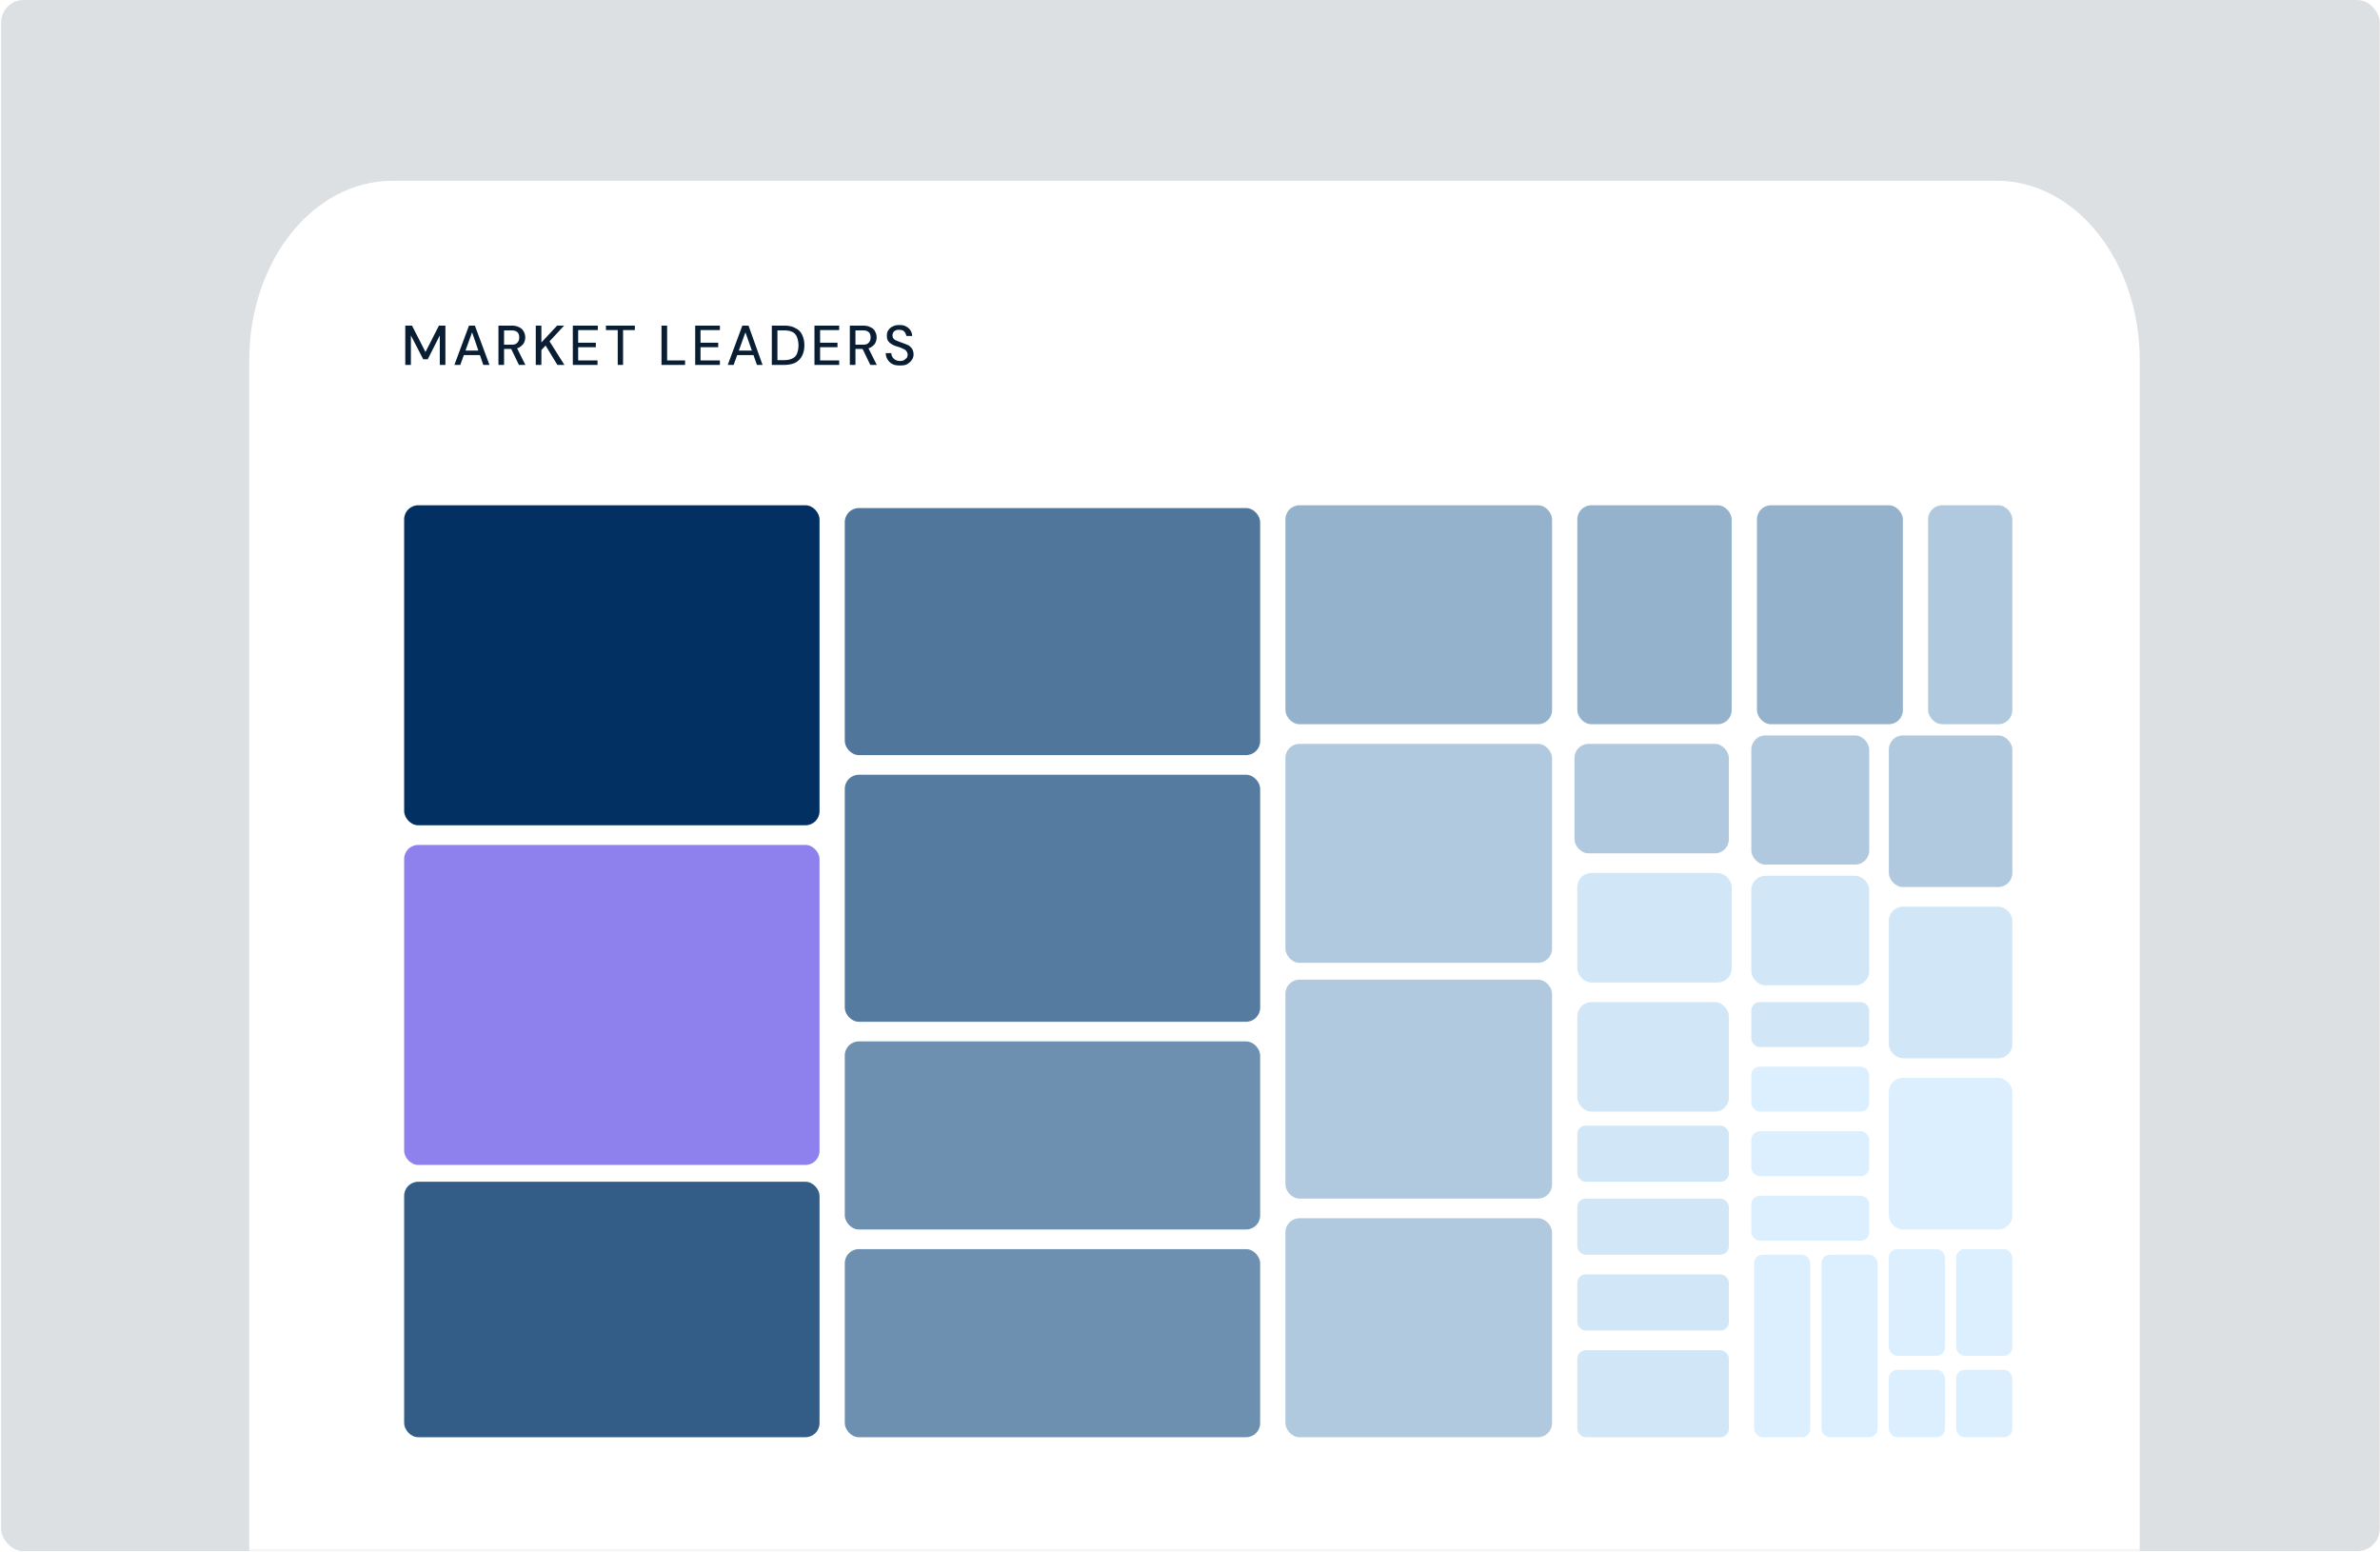 <svg xmlns="http://www.w3.org/2000/svg" width="848" height="553" fill="none" viewBox="0 0 848 553"><rect x="0" y="0" width="848" height="553" fill="#808080" stroke="none"/><g clip-path="url(#clip0_305_467)"><path fill="#fff" d="M0 0h848v553H0z"/><rect width="847.5" height="552.6" x=".4" fill="#DDE0E3" rx="8"/><mask id="mask0_305_467" width="709" height="550" x="74" y="3" maskUnits="userSpaceOnUse" style="mask-type:alpha"><rect width="707.8" height="548.8" x="74.2" y="3.8" fill="#DDE0E3" rx="8"/></mask><g mask="url(#mask0_305_467)"><mask id="mask1_305_467" width="792" height="646" x="30" y="20" maskUnits="userSpaceOnUse" style="mask-type:alpha"><rect width="791.2" height="644.6" x="30.7" y="20.8" fill="#DDE0E3" rx="8"/></mask><g mask="url(#mask1_305_467)"><path fill="#fff" d="M88.8 128.4c0-35.4 22.8-64 51-64h571.6c28.2 0 51 28.6 51 64v607.2c0 35.4-22.8 64-51 64H139.8c-28.2 0-51-28.6-51-64V128.4Z"/></g><path fill="#0A1E33" d="M144.4 130v-14h2.4l4.8 9.4 4.8-9.4h2.3v14h-2v-10.5l-4.3 8.5h-1.6l-4.4-8.5V130h-2Zm17.5 0 5.2-14h2.1l5.2 14h-2.2l-4-11.6L164 130h-2Zm2.3-3.5.6-1.6h6.6l.5 1.6h-7.7Zm13.4 3.5v-14h4.7c1.1 0 2 .2 2.7.6.7.3 1.2.8 1.6 1.5a4.3 4.3 0 0 1 0 4.2c-.4.6-.9 1-1.6 1.5a6 6 0 0 1-2.8.5h-2.6v5.7h-2Zm7.3 0-3-6.2h2.2l3.1 6.2H185Zm-5.3-7.2h2.6c1 0 1.7-.2 2.1-.7.5-.5.7-1.1.7-1.9 0-.8-.2-1.4-.6-1.8-.5-.5-1.2-.7-2.2-.7h-2.6v5.1Zm11.3 7.2v-14h2v6l5.6-6h2.5l-5.2 5.6 5.3 8.4h-2.5l-4.2-6.9-1.5 1.6v5.3h-2Zm13.2 0v-14h8.9v1.6H206v4.5h6.3v1.6H206v4.7h6.9v1.6H204Zm16 0v-12.4h-4.2V116h10.3v1.6H222V130h-2Zm15.6 0v-14h2v12.4h6.4v1.6h-8.4Zm12 0v-14h8.8v1.6h-6.9v4.5h6.3v1.6h-6.3v4.7h6.9v1.6h-8.9Zm11.6 0 5.2-14h2.2l5 14h-2l-4.1-11.6-4.2 11.6h-2Zm2.4-3.5.5-1.6h6.6l.5 1.6h-7.6ZM275 130v-14h4.4c1.6 0 3 .3 4 .9 1.1.5 1.9 1.3 2.4 2.4.5 1 .8 2.3.8 3.7 0 1.5-.3 2.7-.8 3.7s-1.3 1.9-2.4 2.5c-1 .5-2.4.8-4 .8H275Zm2-1.7h2.3c1.3 0 2.3-.2 3-.6.9-.4 1.4-1 1.7-1.8.3-.8.5-1.8.5-2.9 0-1-.2-2-.5-2.8-.3-.8-.8-1.5-1.6-1.9-.8-.4-1.8-.6-3-.6H277v10.6Zm13.2 1.7v-14h8.8v1.6h-6.8v4.5h6.2v1.6h-6.2v4.7h6.8v1.6h-8.8Zm12.6 0v-14h4.7c1.1 0 2 .2 2.7.6.7.3 1.3.8 1.6 1.5a4.3 4.3 0 0 1 0 4.2c-.3.6-.9 1-1.6 1.5a6 6 0 0 1-2.8.5h-2.6v5.7h-2Zm7.3 0-3-6.2h2.2l3.1 6.2h-2.3Zm-5.3-7.2h2.6c1 0 1.7-.2 2.1-.7.5-.5.7-1.1.7-1.9 0-.8-.2-1.4-.6-1.8-.5-.5-1.2-.7-2.2-.7h-2.6v5.1Zm15.9 7.4c-1 0-2-.1-2.7-.5a4.4 4.4 0 0 1-2.4-3.9h2c0 .5.1 1 .4 1.4.2.4.6.7 1 1 .4.2 1 .4 1.7.4.5 0 1-.1 1.4-.3l1-.8c.1-.3.3-.7.3-1.1 0-.5-.2-1-.4-1.2-.2-.4-.5-.6-.9-.8l-1.3-.6-1.6-.5a6 6 0 0 1-2.4-1.4c-.6-.6-.8-1.3-.8-2.2 0-.8.1-1.5.5-2 .4-.7.9-1.1 1.6-1.4.7-.4 1.4-.5 2.4-.5.9 0 1.7.1 2.3.5a3.8 3.8 0 0 1 2.2 3.4h-2l-.4-1c-.2-.4-.5-.7-.8-.9-.4-.2-.9-.3-1.4-.3-.5 0-.9 0-1.2.2-.4.1-.7.4-.9.7a2 2 0 0 0-.3 1c0 .5.1.9.3 1.1.2.3.4.5.8.7l1.2.5a93.5 93.5 0 0 1 3.4 1.3c.5.4 1 .8 1.3 1.3.3.5.5 1.2.5 2 0 .7-.2 1.3-.6 1.9-.4.6-.9 1-1.6 1.5-.7.4-1.6.5-2.6.5Z"/></g><rect width="148" height="114" x="144" y="180" fill="#033063" rx="5"/><rect width="148" height="88" x="301" y="181" fill="#50769C" rx="5"/><rect width="148" height="88" x="301" y="276" fill="#567BA0" rx="5"/><rect width="148" height="67" x="301" y="371" fill="#6D8FB0" rx="5"/><rect width="148" height="67" x="301" y="445" fill="#6D8FB0" rx="5"/><rect width="148" height="114" x="144" y="301" fill="#8E81EE" rx="5"/><rect width="148" height="91" x="144" y="421" fill="#335C87" rx="5"/><rect width="95" height="78" x="458" y="180" fill="#95B2CD" rx="5"/><rect width="55" height="78" x="562" y="180" fill="#95B2CD" rx="5"/><rect width="55" height="39" x="561" y="265" fill="#B0C9DF" rx="5"/><rect width="55" height="39" x="562" y="311" fill="#D1E6F7" rx="5"/><rect width="42" height="39" x="624" y="312" fill="#D1E6F7" rx="5"/><rect width="54" height="39" x="562" y="357" fill="#D1E6F7" rx="5"/><rect width="54" height="20" x="562" y="401" fill="#D1E6F7" rx="3"/><rect width="54" height="20" x="562" y="427" fill="#D1E6F7" rx="3"/><rect width="54" height="20" x="562" y="454" fill="#D1E6F7" rx="3"/><rect width="54" height="31" x="562" y="481" fill="#D1E6F7" rx="3"/><rect width="42" height="16" x="624" y="357" fill="#D1E6F7" rx="3"/><rect width="42" height="16" x="624" y="380" fill="#DBEFFE" rx="3"/><rect width="42" height="16" x="624" y="403" fill="#DBEFFE" rx="3"/><rect width="42" height="16" x="624" y="426" fill="#DBEFFE" rx="3"/><rect width="42" height="46" x="624" y="262" fill="#B0C9DF" rx="5"/><rect width="44" height="54" x="673" y="262" fill="#B0C9DF" rx="5"/><rect width="44" height="54" x="673" y="323" fill="#D1E6F7" rx="5"/><rect width="44" height="54" x="673" y="384" fill="#DBEFFE" rx="5"/><rect width="20" height="24" x="673" y="488" fill="#DBEFFE" rx="3"/><rect width="20" height="24" x="697" y="488" fill="#DBEFFE" rx="3"/><rect width="20" height="38" x="673" y="445" fill="#DBEFFE" rx="3"/><rect width="20" height="38" x="697" y="445" fill="#DBEFFE" rx="3"/><rect width="20" height="65" x="625" y="447" fill="#DBEFFE" rx="3"/><rect width="20" height="65" x="649" y="447" fill="#DBEFFE" rx="3"/><rect width="52" height="78" x="626" y="180" fill="#95B2CD" rx="5"/><rect width="30" height="78" x="687" y="180" fill="#B0C9DF" rx="5"/><rect width="95" height="78" x="458" y="265" fill="#B0C9DF" rx="5"/><rect width="95" height="78" x="458" y="349" fill="#B0C9DF" rx="5"/><rect width="95" height="78" x="458" y="434" fill="#B0C9DF" rx="5"/></g><defs><clipPath id="clip0_305_467"><path fill="#fff" d="M0 0h848v553H0z"/></clipPath></defs></svg>